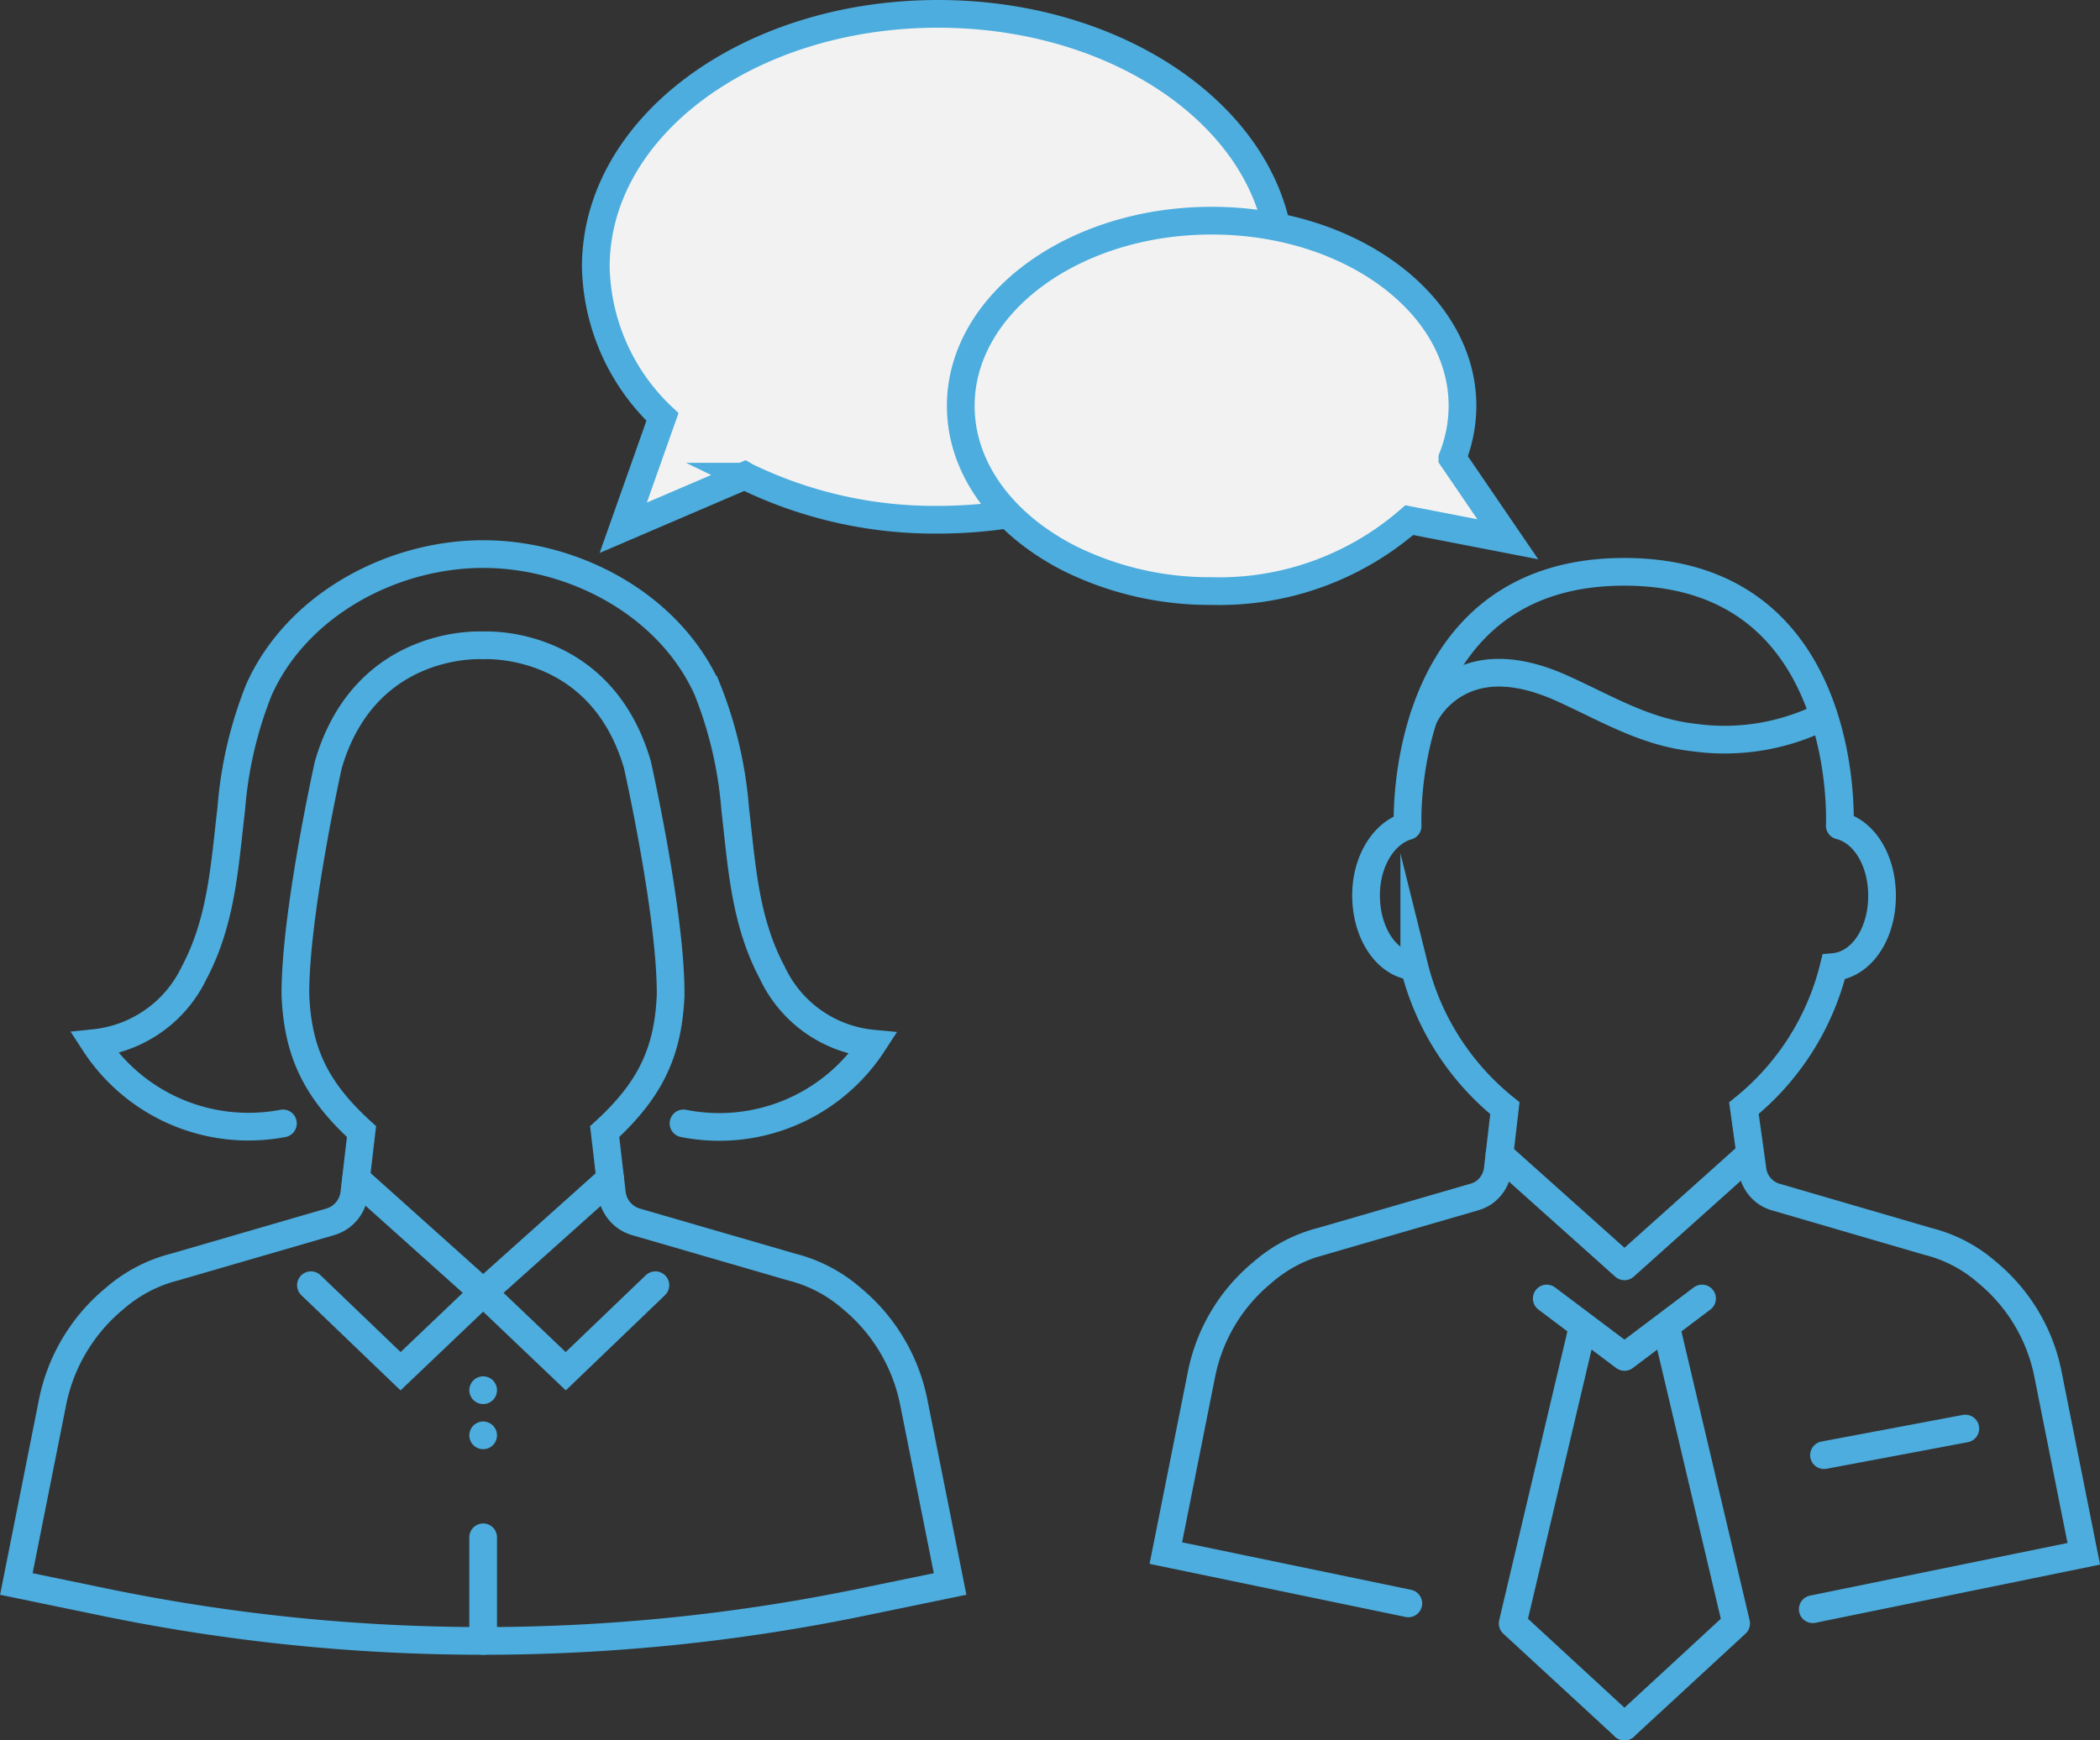 <svg xmlns="http://www.w3.org/2000/svg" width="151.56" height="125.64" viewBox="0 0 151.56 125.64"><rect x="0" y="0" width="151.56" height="125.64" fill="#333333" stroke="none"/><defs><style>.cls-1,.cls-2{fill:none;stroke-linecap:round}.cls-1,.cls-2,.cls-4{stroke:#4cadde;stroke-width:2px}.cls-1,.cls-4{stroke-miterlimit:10}.cls-2{stroke-linejoin:round}.cls-4{fill:#f2f2f2}</style></defs><g id="レイヤー_2" data-name="レイヤー 2"><g id="広告運用サービス"><path class="cls-1" d="M62.22 115.66l6.35-1.31-2.63-13.16a13 13 0 00-4.44-7.43 10.49 10.49 0 00-4.36-2.29l-11.23-3.26a2.42 2.42 0 01-.69-.32 2.45 2.45 0 01-1.06-1.75l-.52-4.45c3.41-3.11 4.58-5.88 4.76-9.82.05-5.79-2.4-16.68-2.4-16.68-2.69-9.16-11.15-8.6-11.15-8.6s-8.46-.56-11.15 8.6c0 0-2.43 10.89-2.38 16.68.18 3.94 1.35 6.71 4.77 9.82l-.52 4.45a2.45 2.45 0 01-1.06 1.75 2.55 2.55 0 01-.69.32L12.6 91.47a10.51 10.51 0 00-4.35 2.29 13 13 0 00-4.45 7.43l-2.62 13.16 6.34 1.31a135.11 135.11 0 0027.35 2.8 135.11 135.11 0 0027.35-2.8z"/><path class="cls-2" d="M44.04 85.1l-9.17 8.21-9.16-8.21"/><path class="cls-1" d="M47.3 92.78l-6.47 6.21-5.96-5.68m-12.43-.53l6.47 6.21 5.96-5.68m0 17.67v7.48"/><path stroke-dasharray="0 3.26" stroke-linejoin="round" stroke="#4cadde" stroke-width="2" fill="none" stroke-linecap="round" d="M34.87 103.62V98.4"/><path class="cls-1" d="M34.87 40c6.56 0 13.44 3.65 16.19 9.79a29.49 29.49 0 012 8.61c.48 4.15.69 8.09 2.68 11.83A8.94 8.94 0 0063 75.34a13.23 13.23 0 01-13.67 5.76M34.87 40c-6.56 0-13.43 3.65-16.18 9.79a29.18 29.18 0 00-2 8.61c-.49 4.15-.7 8.09-2.68 11.83a9 9 0 01-7.19 5.07 13.25 13.25 0 0013.6 5.8"/><path class="cls-2" d="M122.84 93.74l-5.6 4.22-5.61-4.22m2.5 2.45l-4.96 21.01 8.07 7.44"/><path class="cls-2" d="M120.34 96.19l4.96 21.01-8.06 7.44"/><path class="cls-1" d="M130.83 116.17l19.56-4-2.59-12.99a12.73 12.73 0 00-4.37-7.31 10.26 10.26 0 00-4.29-2.25l-11-3.21a2.3 2.3 0 01-.67-.32 2.38 2.38 0 01-1-1.72l-.61-4.37a18.9 18.9 0 006.48-10.19c2-.18 3.49-2.37 3.49-5.14 0-2.56-1.28-4.63-3.05-5.07m-31.19.03c-1.71.49-3 2.53-3 5 0 2.77 1.51 5 3.48 5.14A19 19 0 00108.61 80l-.51 4.37a2.4 2.4 0 01-1 1.72 2.49 2.49 0 01-.68.32l-11 3.19a10.41 10.41 0 00-4.32 2.27 12.73 12.73 0 00-4.38 7.31l-2.58 12.94 17.5 3.63m31.14-56.15s.92-18.32-15.55-18.32-15.64 18.35-15.64 18.35"/><path class="cls-1" d="M102.77 51.76a5.86 5.86 0 013.23-2.83c2.24-.81 4.74-.16 6.89.83 3.12 1.42 5.85 3.09 9.34 3.48a16 16 0 009.38-1.53"/><path class="cls-2" d="M126.25 83.35l-9.01 8.07-9.02-8.07m23.42 21.7l10.2-1.92"/><path class="cls-4" d="M67.7 1C54 1 43 9.17 43 19.26a15.31 15.31 0 004.81 10.84l-2.83 8 8.77-3.76.12.07a31.11 31.11 0 0013.83 3.11c13.66 0 24.73-8.18 24.73-18.26S81.36 1 67.7 1z"/><path class="cls-4" d="M108.82 38.93l-4-5.86a10.24 10.24 0 00.73-3.77c0-7.38-8.1-13.37-18.1-13.37s-18.11 6-18.11 13.37c0 4.62 3.17 8.69 8 11.09a22.82 22.82 0 0010.13 2.28 20.89 20.89 0 0014.24-5.12z"/></g></g></svg>